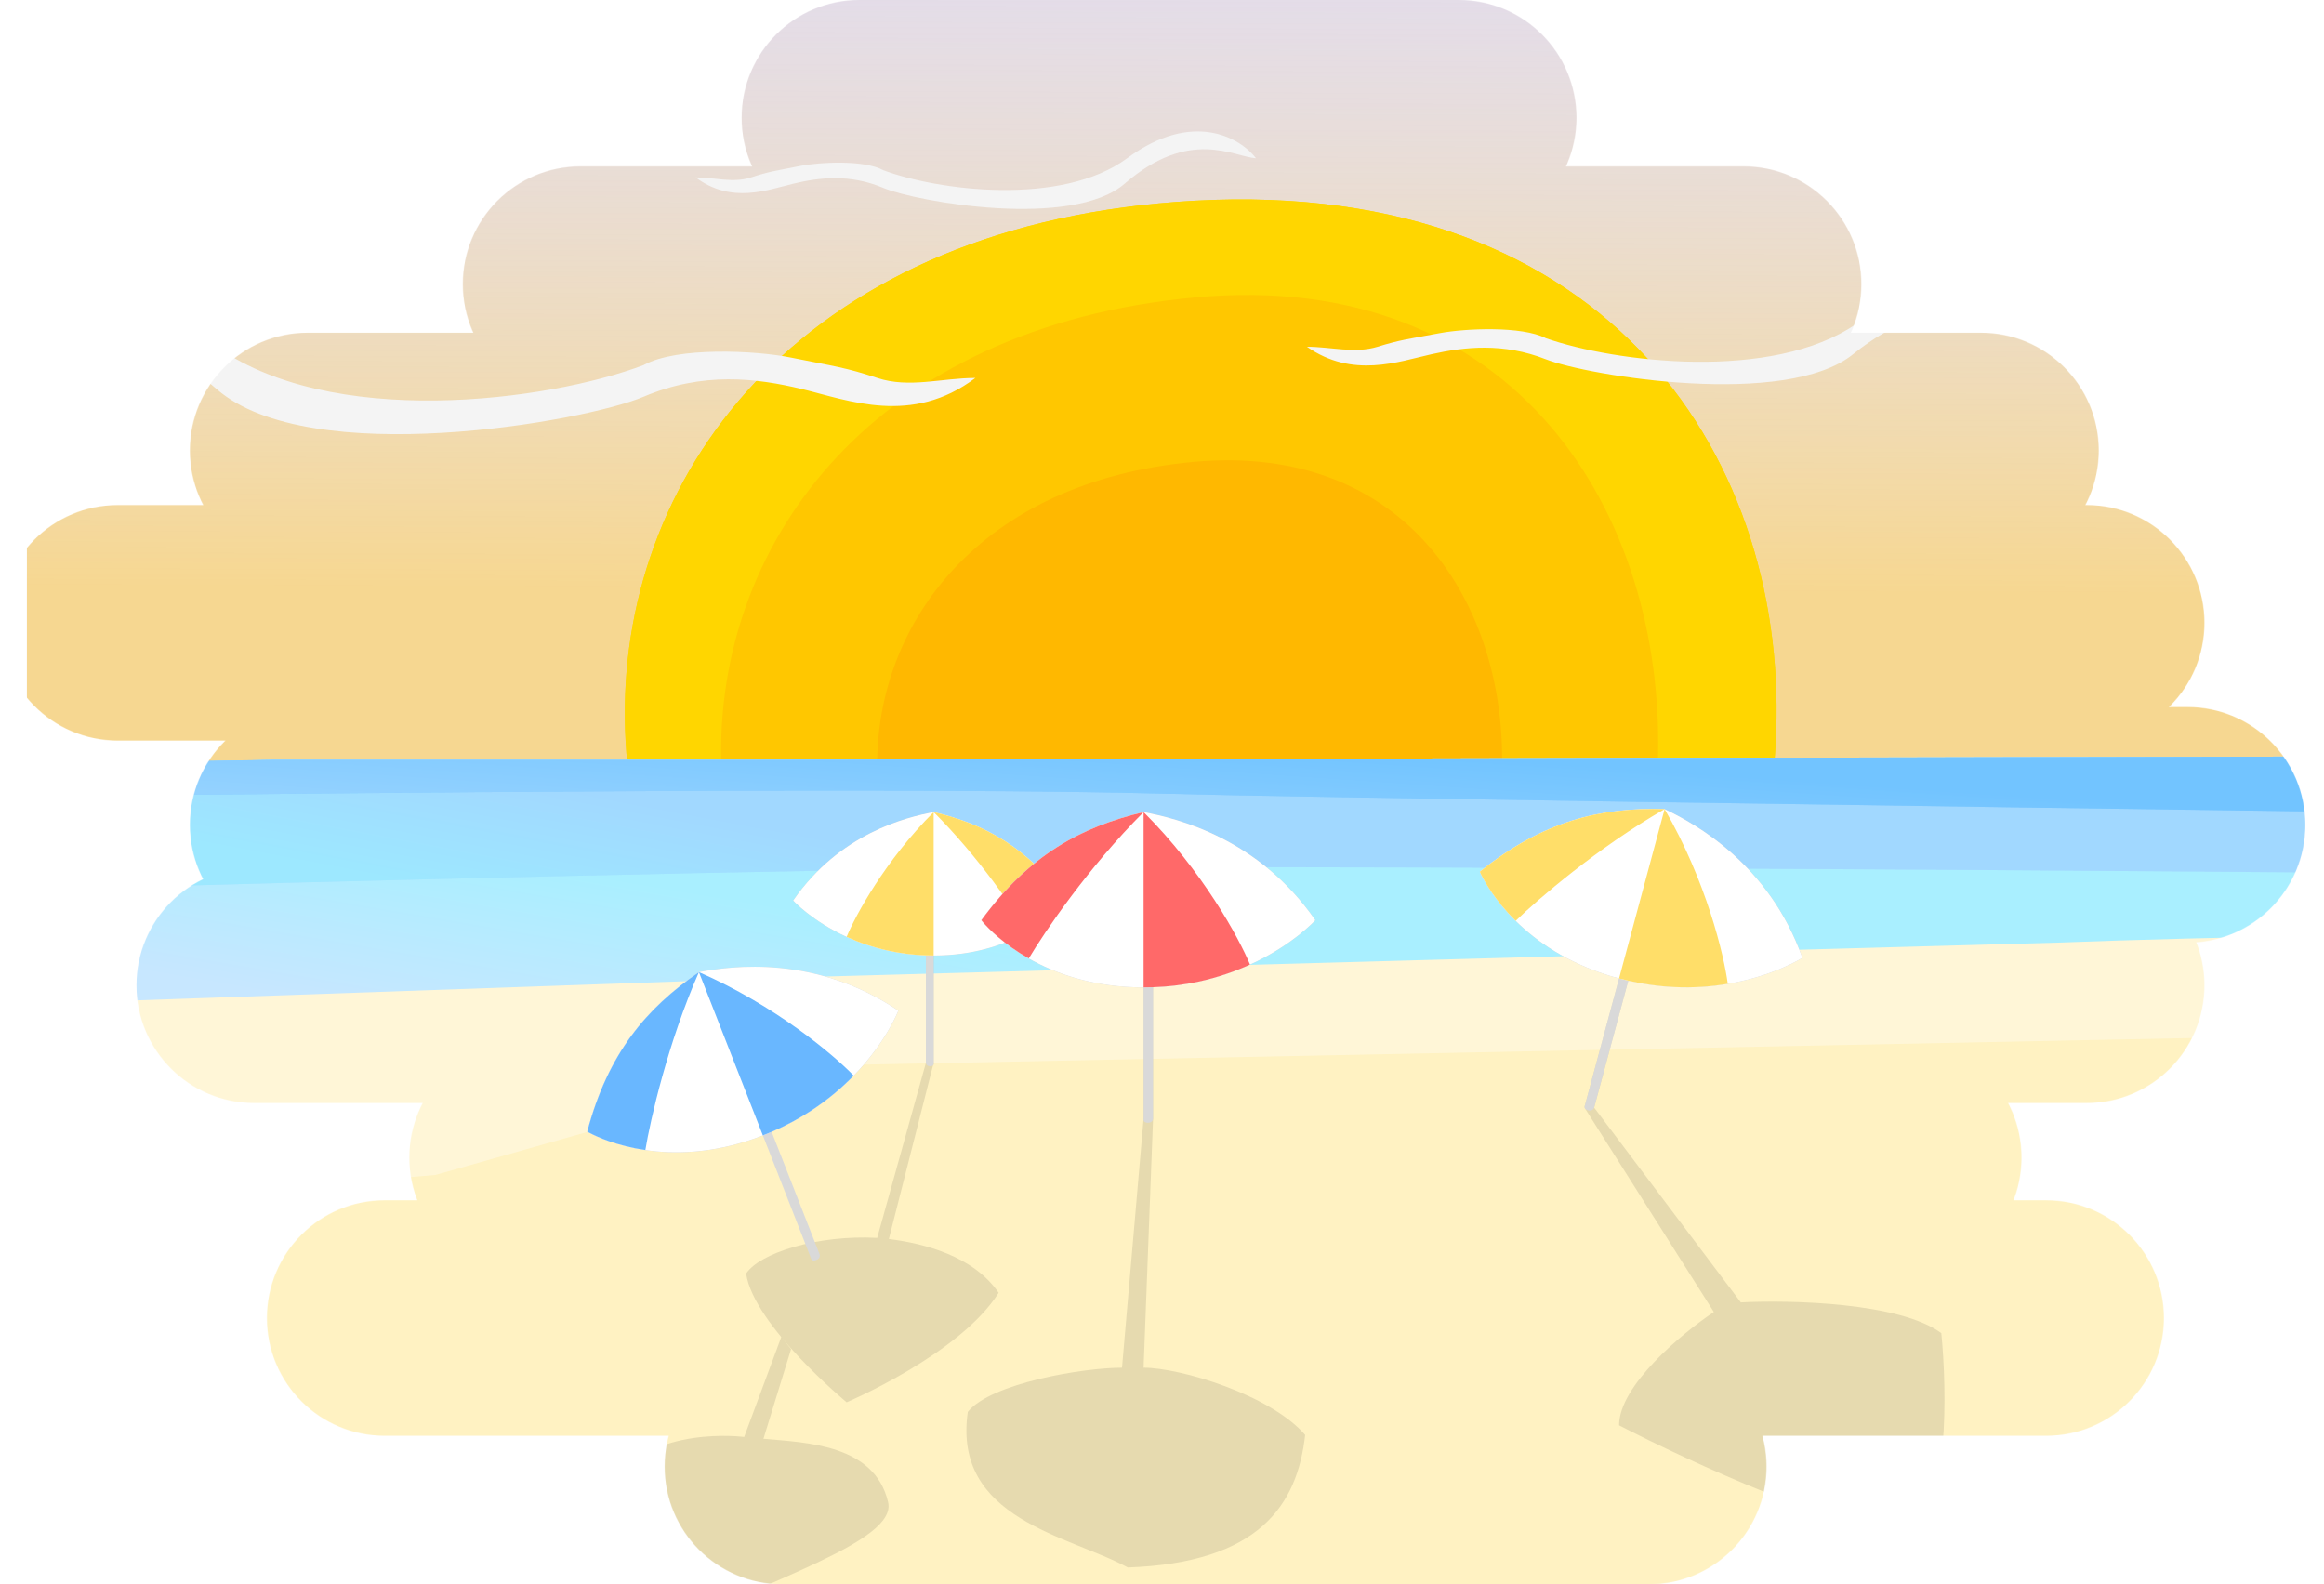 <svg width="4490" height="3061" viewBox="0 0 4490 3061" fill="none" xmlns="http://www.w3.org/2000/svg">
<mask id="mask0_16_939" style="mask-type:alpha" maskUnits="userSpaceOnUse" x="0" y="0" width="4490" height="3061">
<path fill-rule="evenodd" clip-rule="evenodd" d="M3412.9 2833.5C3412.9 2707.86 3311.05 2606.01 3185.4 2606.01H1511.64C1386 2606.01 1284.14 2707.86 1284.14 2833.5C1284.14 2959.15 1386 3061 1511.64 3061H3185.4C3311.05 3061 3412.9 2959.15 3412.9 2833.5Z" fill="#D9D9D9"/>
<path fill-rule="evenodd" clip-rule="evenodd" d="M4180.66 2546.52C4180.66 2420.87 4078.81 2319.02 3953.16 2319.02H743.204C617.56 2319.02 515.706 2420.87 515.706 2546.52C515.706 2672.16 617.56 2774.01 743.204 2774.01H3953.16C4078.81 2774.01 4180.66 2672.16 4180.66 2546.52Z" fill="#D9D9D9"/>
<path fill-rule="evenodd" clip-rule="evenodd" d="M3905.54 2236.54C3905.54 2110.89 3803.68 2009.04 3678.04 2009.04H1018.36C892.716 2009.04 790.862 2110.89 790.862 2236.54C790.862 2362.18 892.716 2464.03 1018.36 2464.03H3678.04C3803.68 2464.03 3905.54 2362.18 3905.54 2236.54Z" fill="#D9D9D9"/>
<path fill-rule="evenodd" clip-rule="evenodd" d="M4258.95 1903.62C4258.95 1777.97 4157.09 1676.12 4031.45 1676.12H491.173C365.529 1676.12 263.675 1777.97 263.675 1903.62C263.675 2029.26 365.529 2131.12 491.173 2131.12H4031.45C4157.09 2131.12 4258.95 2029.26 4258.95 1903.62Z" fill="#D9D9D9"/>
<path fill-rule="evenodd" clip-rule="evenodd" d="M4453.9 1593.65C4453.9 1468.01 4352.05 1366.15 4226.4 1366.15H594.414C468.77 1366.15 366.916 1468.01 366.916 1593.65C366.916 1719.29 468.77 1821.15 594.414 1821.15H4226.4C4352.05 1821.15 4453.9 1719.29 4453.9 1593.65Z" fill="#D9D9D9"/>
<path fill-rule="evenodd" clip-rule="evenodd" d="M4258.95 1203.31C4258.95 1077.66 4157.09 975.809 4031.45 975.809H227.498C101.854 975.809 0 1077.66 0 1203.31C0 1328.95 101.854 1430.8 227.498 1430.8H4031.45C4157.09 1430.8 4258.95 1328.95 4258.95 1203.31Z" fill="#D9D9D9"/>
<path fill-rule="evenodd" clip-rule="evenodd" d="M4054.77 870.378C4054.77 744.735 3952.91 642.881 3827.27 642.881H594.384C468.741 642.881 366.886 744.735 366.886 870.378C366.886 996.021 468.741 1097.88 594.384 1097.88H3827.27C3952.91 1097.88 4054.77 996.021 4054.77 870.378Z" fill="#D9D9D9"/>
<path fill-rule="evenodd" clip-rule="evenodd" d="M3596.14 548.935C3596.14 423.292 3494.29 321.438 3368.65 321.438H1121.67C996.031 321.438 894.177 423.292 894.177 548.935C894.177 674.578 996.031 776.432 1121.67 776.432H3368.65C3494.29 776.432 3596.14 674.578 3596.14 548.935Z" fill="#D9D9D9"/>
<path fill-rule="evenodd" clip-rule="evenodd" d="M3045.72 227.497C3045.72 101.854 2943.87 -1.09995e-05 2818.23 0L1660.35 0C1534.7 0 1432.85 101.854 1432.85 227.498C1432.85 353.141 1534.7 454.995 1660.35 454.995L2818.23 454.995C2943.87 454.995 3045.72 353.141 3045.72 227.497Z" fill="#D9D9D9"/>
</mask>
<g mask="url(#mask0_16_939)">
<g clip-path="url(#clip0_16_939)">
<path d="M833.76 -1225.69H525.948L-2414.5 -1161.9L-2285.98 3536.19L15792.1 3836.92L16160.2 929.804L15920.6 -1289.48L1438.28 -1225.69H833.76Z" fill="#D4D3FF"/>
<path d="M833.76 -1225.69H525.948L-2414.5 -1161.9L-2285.98 3536.19L15792.1 3836.92L16160.2 929.804L15920.6 -1289.48L1438.28 -1225.69H833.76Z" fill="url(#paint0_linear_16_939)" fill-opacity="0.8"/>
<g filter="url(#filter0_f_16_939)">
<path d="M2308.06 387.821C3921 299.472 3695.82 2595.43 2285.22 2441.14C874.625 2286.86 813.57 469.681 2308.06 387.821Z" fill="#FFD600"/>
</g>
<path d="M2308.07 387.821C3921.01 299.472 3695.83 2595.43 2285.23 2441.14C874.633 2286.86 813.578 469.681 2308.07 387.821Z" fill="#FFD600"/>
<path d="M2308.96 574.622C3549.03 459.958 3460.58 2478.02 2287.38 2349.7C1114.19 2221.38 1068.88 689.285 2308.96 574.622Z" fill="#FFC700"/>
<path d="M2305.46 892.408C3132.54 815.932 3073.54 2161.9 2291.07 2076.32C1508.6 1990.73 1478.38 968.884 2305.46 892.408Z" fill="#FFB800"/>
<path d="M1545.69 320.662C1496.83 330.433 1485.8 331.376 1451.13 342.775C1416.46 354.174 1380.53 342.775 1343.97 342.775C1413.31 394.604 1482.65 366.953 1533.08 354.864C1583.51 342.775 1641.82 335.934 1706.43 363.048C1771.04 390.161 2071.27 442.765 2172.89 354.864C2298.96 245.819 2383.54 303.035 2426.61 305.763C2396.67 266.664 2304.95 211.926 2177.62 305.763C2050.29 399.6 1810.44 367.903 1706.43 328.804C1670.18 308.8 1584.24 312.952 1545.69 320.662Z" fill="#F4F4F4"/>
<path d="M1527.76 690.757C1614.15 708.206 1633.65 709.891 1694.96 730.249C1756.26 750.608 1819.79 730.249 1884.44 730.249C1761.83 822.812 1639.22 773.43 1550.05 751.839C1460.88 730.249 1357.78 718.032 1243.53 766.455C1129.28 814.877 598.403 908.825 418.703 751.839C195.777 557.09 46.231 659.276 -29.936 664.148C23.009 594.319 185.188 496.56 410.344 664.148C635.499 831.736 1059.62 775.126 1243.53 705.298C1307.62 669.572 1459.59 676.986 1527.76 690.757Z" fill="#F4F4F4"/>
<path d="M2781.81 643.619C2719.62 655.252 2705.58 656.375 2661.45 669.947C2617.32 683.52 2571.59 669.947 2525.05 669.947C2613.31 731.656 2701.57 698.734 2765.76 684.341C2829.95 669.947 2904.17 661.802 2986.41 694.084C3068.65 726.366 3450.8 788.998 3580.16 684.341C3740.63 554.508 3848.28 622.632 3903.11 625.88C3864.99 579.327 3748.25 514.154 3586.17 625.88C3424.1 737.605 3118.8 699.865 2986.41 653.313C2940.27 629.496 2830.88 634.439 2781.81 643.619Z" fill="#F4F4F4"/>
<path d="M833.607 1468.31H525.862L-1100.79 1501.47L-972.303 3680.59L16558.8 3836.92L16926.8 2325.75L16687.3 1435.15L1437.99 1468.31H833.607Z" fill="#C7E7FF"/>
<path d="M833.607 1468.31H525.862L-1100.79 1501.47L-972.303 3680.59L16558.8 3836.92L16926.8 2325.75L16687.3 1435.15L1437.99 1468.31H833.607Z" fill="url(#paint1_linear_16_939)" fill-opacity="0.5"/>
<path d="M833.606 1468.31H525.86L-1100.79 1501.47L-972.303 1750.14C-972.303 1750.14 1339.16 1675.33 2196.58 1675.33C7806.08 1675.33 16558.8 1906.47 16558.8 1906.47L16926.8 2325.75L16687.3 1435.15L1437.99 1468.31H833.606Z" fill="#A2D8FF"/>
<path d="M833.606 1468.31H525.86L-1100.79 1501.47L-972.303 1750.14C-972.303 1750.14 1339.16 1675.33 2196.58 1675.33C7806.08 1675.33 16558.8 1906.47 16558.8 1906.47L16926.8 2325.75L16687.3 1435.15L1437.99 1468.31H833.606Z" fill="url(#paint2_linear_16_939)" fill-opacity="0.4"/>
<path d="M833.602 1468.31H525.856L-1899.51 1501.47L-1750.7 1566.25C-1750.7 1566.25 1366.82 1509.24 2255.85 1533.58C3144.87 1557.93 16579.1 1722.58 16579.1 1722.58L16926.8 2325.75L16687.2 1435.15L1437.99 1468.31H833.602Z" fill="#72C4FF"/>
<path d="M833.602 1468.31H525.856L-1899.51 1501.47L-1750.7 1566.25C-1750.7 1566.25 1366.82 1509.24 2255.85 1533.58C3144.87 1557.93 16579.1 1722.58 16579.1 1722.58L16926.8 2325.75L16687.2 1435.15L1437.99 1468.31H833.602Z" fill="url(#paint3_linear_16_939)" fill-opacity="0.5"/>
<path d="M-2853.09 5833.37C-2739.38 5102.02 -2608.95 2120.47 -2596.26 2120.47L-454.712 1957.78L1548.58 1887.94L3980.67 1821.01C4244.5 1810.88 4822.86 1796.69 5025.67 1821.01L6486.48 1750.14L16057.2 1837.02L16539.6 5833.37H-2853.09Z" fill="#FFF6D7"/>
<path d="M521.261 2297.65C572.034 2291.85 827.031 2271.66 841.311 2270.08L1588.63 2058.42L5193.14 1986.38H6541.8L16112.5 2073.25L16594.9 6069.61H-1106.65C-992.935 5338.26 -862.509 2356.71 -849.816 2356.71C-837.122 2356.71 477.364 2297.65 521.261 2297.65Z" fill="#FFF2C2"/>
<path opacity="0.1" d="M1803.85 1569.02C1902.07 1592.24 1984.26 1636.19 2060.22 1739.88C2060.22 1739.88 2044.46 1760.4 2011.94 1783.39C2004.05 1788.97 1995.18 1794.69 1985.31 1800.31C1965.5 1811.56 1941.68 1822.37 1913.72 1830.65C1886.15 1838.81 1854.56 1844.52 1818.83 1845.79C1816.63 1845.86 1814.41 1845.92 1812.18 1845.97C1809.42 1846.02 1806.65 1846.05 1803.85 1846.05V2053.41C1803.85 2053.41 1804.57 2056.35 1802.6 2058.31L1717.29 2393.84C1786.74 2402.5 1880.96 2427.25 1929.38 2497.76C1854.89 2616.52 1635.72 2709.3 1635.72 2709.3C1635.72 2709.3 1456.37 2560.85 1441.47 2460.65C1467.28 2421.11 1579.13 2385.44 1694.74 2391.66L1788.87 2053.41L1788.87 1845.79C1763.2 1844.89 1739.31 1841.71 1717.29 1836.99C1686.39 1830.37 1659.14 1820.71 1635.72 1810.01C1602.21 1794.71 1576.51 1777.3 1559.14 1763.65C1541.56 1749.84 1532.51 1739.88 1532.51 1739.88C1622.2 1610.23 1750.58 1578.97 1803.85 1569.02Z" fill="black"/>
<path d="M1803.85 1569.02C1902.07 1592.24 1984.26 1636.19 2060.22 1739.88C2060.22 1739.88 2044.45 1760.4 2011.94 1783.39C2004.05 1788.97 1995.18 1794.69 1985.3 1800.31C1965.5 1811.56 1941.68 1822.37 1913.72 1830.65C1886.15 1838.81 1854.56 1844.52 1818.83 1845.79C1816.63 1845.86 1814.41 1845.92 1812.17 1845.97C1809.42 1846.02 1806.65 1846.05 1803.85 1846.05V2053.41C1803.85 2053.41 1805.47 2060.04 1797.19 2060.04C1788.92 2060.04 1788.87 2053.41 1788.87 2053.41L1788.87 1845.79C1763.19 1844.89 1739.31 1841.71 1717.29 1836.99C1686.39 1830.37 1659.14 1820.71 1635.72 1810.01C1602.2 1794.71 1576.51 1777.3 1559.14 1763.65C1541.56 1749.84 1532.5 1739.88 1532.5 1739.88C1622.19 1610.23 1750.58 1578.97 1803.85 1569.02Z" fill="#D9D9D9"/>
<path d="M1803.85 1569.02C1902.07 1592.24 1984.26 1636.19 2060.22 1739.88C2060.22 1739.88 2044.45 1760.4 2011.94 1783.39C2004.05 1788.97 1995.18 1794.69 1985.3 1800.31C1965.5 1811.56 1941.68 1822.37 1913.72 1830.65C1886.15 1838.81 1854.56 1844.52 1818.83 1845.79C1816.63 1845.86 1814.41 1845.92 1812.17 1845.97C1809.42 1846.02 1806.65 1846.05 1803.85 1846.05C1798.79 1846.05 1793.8 1845.96 1788.87 1845.79C1763.19 1844.89 1739.31 1841.71 1717.29 1836.99C1686.39 1830.37 1659.14 1820.71 1635.72 1810.01C1602.2 1794.71 1576.51 1777.3 1559.14 1763.65C1541.56 1749.84 1532.5 1739.88 1532.5 1739.88C1622.19 1610.23 1750.58 1578.97 1803.85 1569.02Z" fill="white"/>
<path d="M1803.85 1569.02C1902.07 1592.24 1984.26 1636.19 2060.22 1739.88C2060.22 1739.88 2044.46 1760.4 2011.94 1783.39C2004.05 1788.97 1995.18 1794.69 1985.31 1800.31C1960.89 1759.15 1890.42 1655.28 1803.85 1569.02V1846.05C1798.79 1846.05 1793.8 1845.96 1788.87 1845.79C1763.2 1844.89 1739.32 1841.71 1717.29 1836.99C1686.39 1830.37 1659.15 1820.71 1635.72 1810.01C1652.92 1768.39 1710.63 1661.92 1803.85 1569.02Z" fill="#FFDE69"/>
<path opacity="0.1" d="M3216.04 1563.23C3092.68 1559.69 2981.67 1585.67 2859.04 1684.17C2859.04 1684.17 2871.14 1713.36 2902.24 1750.77C2909.78 1759.84 2918.44 1769.4 2928.32 1779.14C2948.13 1798.67 2972.83 1818.95 3003.21 1837.54C3033.18 1855.88 3068.67 1872.58 3110.46 1885.34C3113.04 1886.12 3115.64 1886.89 3118.27 1887.65C3121.5 1888.58 3124.76 1889.49 3128.07 1890.37L3062.23 2135.23C3062.23 2135.23 3060.39 2138.59 3062.23 2141.57C3062.25 2141.6 3062.27 2141.64 3062.29 2141.67L3311.16 2534.87C3250.13 2575.7 3128.07 2676.64 3128.07 2753.84C3262.35 2823.11 3562.93 2961.67 3691.06 2961.67C3765.55 2920.1 3761.82 2687.03 3750.65 2575.7C3670.2 2516.32 3458.9 2511.37 3363.3 2516.32L3079.92 2139.96L3145.85 1894.79C3176.45 1901.82 3205.66 1905.6 3233.17 1906.97C3271.75 1908.89 3307 1906.07 3338.06 1900.83C3382.49 1893.33 3418.36 1880.87 3443.21 1870.23C3468.36 1859.46 3482.21 1850.56 3482.21 1850.56C3417.47 1669.17 3275.78 1591.78 3216.04 1563.23Z" fill="black"/>
<path d="M3216.03 1563.23C3092.67 1559.69 2981.67 1585.67 2859.04 1684.17C2859.04 1684.17 2871.14 1713.36 2902.23 1750.77C2909.78 1759.84 2918.44 1769.4 2928.32 1779.14C2948.12 1798.67 2972.83 1818.95 3003.21 1837.54C3033.18 1855.88 3068.67 1872.58 3110.46 1885.34C3113.04 1886.12 3115.64 1886.89 3118.26 1887.65C3121.49 1888.58 3124.76 1889.49 3128.07 1890.37L3062.22 2135.23C3062.22 2135.23 3058.21 2142.56 3067.98 2145.17C3077.75 2147.78 3079.92 2139.96 3079.92 2139.96L3145.84 1894.79C3176.45 1901.82 3205.65 1905.6 3233.17 1906.97C3271.75 1908.89 3307 1906.07 3338.06 1900.83C3382.49 1893.33 3418.36 1880.87 3443.21 1870.23C3468.36 1859.46 3482.21 1850.56 3482.21 1850.56C3417.46 1669.17 3275.78 1591.78 3216.03 1563.23Z" fill="#D9D9D9"/>
<path d="M3216.03 1563.23C3092.67 1559.69 2981.67 1585.67 2859.04 1684.17C2859.04 1684.17 2871.14 1713.36 2902.23 1750.77C2909.78 1759.84 2918.44 1769.4 2928.32 1779.14C2948.12 1798.67 2972.83 1818.95 3003.21 1837.54C3033.18 1855.88 3068.67 1872.58 3110.46 1885.34C3113.04 1886.12 3115.64 1886.89 3118.26 1887.65C3121.49 1888.58 3124.76 1889.49 3128.07 1890.37C3134.04 1891.97 3139.97 1893.44 3145.84 1894.79C3176.45 1901.82 3205.65 1905.6 3233.17 1906.97C3271.75 1908.89 3307 1906.07 3338.06 1900.83C3382.49 1893.33 3418.36 1880.87 3443.21 1870.23C3468.36 1859.46 3482.21 1850.56 3482.21 1850.56C3417.46 1669.17 3275.78 1591.78 3216.03 1563.23Z" fill="white"/>
<path d="M3216.04 1563.23C3092.68 1559.69 2981.67 1585.67 2859.04 1684.17C2859.04 1684.17 2871.14 1713.36 2902.24 1750.77C2909.78 1759.84 2918.44 1769.4 2928.32 1779.14C2970.22 1738.24 3086.42 1637.8 3216.04 1563.23L3128.07 1890.37C3134.05 1891.96 3139.97 1893.43 3145.85 1894.78C3176.45 1901.82 3205.66 1905.6 3233.17 1906.97C3271.76 1908.89 3307 1906.07 3338.06 1900.83C3330.97 1846.25 3296.63 1702.32 3216.04 1563.23Z" fill="#FFDE69"/>
<path opacity="0.1" d="M2209.43 1569.02C2089.36 1597.41 1988.88 1651.14 1896.02 1777.91C1896.02 1777.91 1915.29 1802.99 1955.04 1831.1C1964.68 1837.92 1975.53 1844.91 1987.6 1851.78C2011.81 1865.54 2040.93 1878.75 2075.11 1888.87C2108.82 1898.85 2147.44 1905.83 2191.12 1907.38C2193.81 1907.47 2196.52 1907.55 2199.26 1907.6C2202.62 1907.67 2206.01 1907.7 2209.43 1907.7L2209.43 2161.2C2209.43 2161.2 2209.25 2161.94 2209.28 2162.97L2167.74 2642.5C2093.25 2642.5 1914.48 2672.19 1869.78 2727.86C1839.99 2935.69 2065.94 2966.62 2178.91 3028.47C2432.18 3019.56 2506.34 2908.47 2521.57 2772.39C2454.53 2694.46 2279.48 2642.5 2209.43 2642.5L2227.75 2161.31C2227.75 2161.24 2227.75 2161.2 2227.75 2161.2L2227.75 1907.38C2259.14 1906.28 2288.33 1902.4 2315.26 1896.63C2353.03 1888.53 2386.35 1876.72 2414.99 1863.64C2455.96 1844.94 2487.37 1823.65 2508.6 1806.96C2530.1 1790.08 2541.17 1777.91 2541.17 1777.91C2431.52 1619.4 2274.56 1581.19 2209.43 1569.02Z" fill="black"/>
<path d="M2209.43 1569.02C2089.36 1597.41 1988.88 1651.14 1896.02 1777.91C1896.02 1777.91 1915.29 1802.99 1955.04 1831.1C1964.68 1837.92 1975.53 1844.92 1987.6 1851.78C2011.81 1865.54 2040.93 1878.75 2075.11 1888.87C2108.82 1898.85 2147.44 1905.83 2191.12 1907.38C2193.81 1907.47 2196.52 1907.55 2199.26 1907.6C2202.62 1907.67 2206.01 1907.7 2209.43 1907.7L2209.43 2161.2C2209.43 2161.2 2207.46 2169.31 2217.57 2169.31C2227.69 2169.31 2227.75 2161.2 2227.75 2161.2L2227.75 1907.38C2259.14 1906.28 2288.33 1902.4 2315.26 1896.63C2353.03 1888.53 2386.35 1876.72 2414.99 1863.64C2455.96 1844.94 2487.37 1823.65 2508.6 1806.96C2530.1 1790.08 2541.17 1777.91 2541.17 1777.91C2431.52 1619.4 2274.56 1581.19 2209.43 1569.02Z" fill="#D9D9D9"/>
<path d="M2209.43 1569.02C2089.36 1597.41 1988.88 1651.14 1896.02 1777.91C1896.02 1777.91 1915.29 1802.99 1955.04 1831.1C1964.68 1837.92 1975.53 1844.91 1987.6 1851.78C2011.81 1865.54 2040.93 1878.75 2075.11 1888.87C2108.82 1898.85 2147.44 1905.83 2191.12 1907.38C2193.81 1907.47 2196.52 1907.55 2199.26 1907.6C2202.62 1907.67 2206.01 1907.7 2209.43 1907.7C2215.62 1907.7 2221.73 1907.59 2227.75 1907.38C2259.14 1906.28 2288.33 1902.4 2315.26 1896.63C2353.03 1888.53 2386.35 1876.72 2414.99 1863.64C2455.96 1844.94 2487.37 1823.65 2508.6 1806.96C2530.1 1790.08 2541.17 1777.91 2541.17 1777.91C2431.52 1619.4 2274.56 1581.19 2209.43 1569.02Z" fill="white"/>
<path d="M2209.44 1569.02C2089.36 1597.41 1988.88 1651.14 1896.02 1777.91C1896.02 1777.91 1915.29 1802.99 1955.04 1831.1C1964.68 1837.92 1975.53 1844.91 1987.6 1851.78C2017.45 1801.46 2103.61 1674.48 2209.44 1569.02L2209.44 1907.7C2215.62 1907.7 2221.73 1907.59 2227.75 1907.38C2259.14 1906.28 2288.33 1902.4 2315.26 1896.63C2353.03 1888.53 2386.35 1876.72 2414.99 1863.64C2393.96 1812.76 2323.41 1682.59 2209.44 1569.02Z" fill="#FF6969"/>
<g opacity="0.1">
<path d="M1350.33 1878.18C1248.83 1948.13 1174.82 2034.58 1134.56 2186.31C1134.56 2186.31 1161.66 2202.69 1208.95 2214.48C1220.42 2217.34 1233.08 2219.93 1246.83 2221.95C1274.4 2226 1306.35 2227.76 1341.88 2224.81C1376.93 2221.9 1415.45 2214.41 1456.7 2200.03C1459.25 2199.14 1461.8 2198.22 1464.37 2197.28C1467.52 2196.13 1470.7 2194.93 1473.88 2193.69C1479.65 2191.45 1485.3 2189.14 1490.83 2186.76C1519.67 2174.36 1545.45 2160.17 1568.43 2145.04C1600.67 2123.82 1627.39 2100.74 1649.3 2078.19C1680.64 2045.92 1702.14 2014.71 1715.84 1991.47C1729.7 1967.95 1735.57 1952.61 1735.57 1952.61C1575.6 1844.66 1415.44 1865.93 1350.33 1878.18Z" fill="black"/>
<path d="M1715.84 2902.29C1689.77 2790.95 1559.3 2787.24 1474.99 2779.82L1528.38 2606.53L1509.47 2583.12L1437.75 2776.32C1437.75 2776.32 1257.63 2752.59 1184.48 2865.18C1101.33 2993.15 1285.04 3154.65 1285.04 3154.65C1472.19 3054.45 1733.9 2979.44 1715.84 2902.29Z" fill="black"/>
</g>
<path d="M1350.33 1878.18C1248.83 1948.13 1174.82 2034.58 1134.56 2186.31C1134.56 2186.31 1161.66 2202.69 1208.95 2214.48C1220.42 2217.34 1233.08 2219.93 1246.83 2221.95C1274.4 2226 1306.35 2227.76 1341.88 2224.81C1376.93 2221.9 1415.45 2214.41 1456.7 2200.03C1459.25 2199.14 1461.8 2198.22 1464.37 2197.28C1467.52 2196.13 1470.7 2194.93 1473.88 2193.69L1566.36 2429.85C1566.36 2429.85 1567.48 2438.12 1576.91 2434.46C1586.33 2430.79 1583.43 2423.21 1583.43 2423.21L1490.83 2186.76C1519.67 2174.36 1545.45 2160.17 1568.43 2145.04C1600.67 2123.82 1627.39 2100.74 1649.3 2078.19C1680.64 2045.92 1702.14 2014.71 1715.84 1991.47C1729.7 1967.95 1735.57 1952.61 1735.57 1952.61C1575.6 1844.66 1415.44 1865.93 1350.33 1878.18Z" fill="#D9D9D9"/>
<path d="M1350.33 1878.18C1248.83 1948.13 1174.82 2034.58 1134.56 2186.31C1134.56 2186.31 1161.66 2202.69 1208.95 2214.48C1220.42 2217.34 1233.08 2219.93 1246.83 2221.95C1274.4 2226 1306.35 2227.76 1341.88 2224.81C1376.93 2221.9 1415.45 2214.41 1456.7 2200.03C1459.25 2199.14 1461.8 2198.22 1464.37 2197.28C1467.52 2196.13 1470.7 2194.93 1473.88 2193.69C1479.65 2191.45 1485.3 2189.14 1490.83 2186.76C1519.67 2174.36 1545.45 2160.17 1568.43 2145.04C1600.67 2123.82 1627.39 2100.74 1649.3 2078.19C1680.64 2045.92 1702.14 2014.71 1715.84 1991.47C1729.7 1967.95 1735.57 1952.61 1735.57 1952.61C1575.6 1844.66 1415.44 1865.93 1350.33 1878.18Z" fill="white"/>
<path d="M1350.33 1878.18C1248.83 1948.13 1174.82 2034.58 1134.56 2186.31C1134.56 2186.31 1161.66 2202.69 1208.95 2214.48C1220.42 2217.34 1233.08 2219.93 1246.82 2221.95C1256.28 2164.27 1290.21 2014.76 1350.33 1878.18L1473.88 2193.69C1479.65 2191.45 1485.3 2189.13 1490.83 2186.75C1519.67 2174.36 1545.45 2160.17 1568.43 2145.04C1600.67 2123.81 1627.39 2100.74 1649.3 2078.19C1611.15 2038.4 1497.93 1942.69 1350.33 1878.18Z" fill="#69B7FF"/>
</g>
</g>
<defs>
<filter id="filter0_f_16_939" x="1132.92" y="311.072" width="2373.71" height="2211.78" filterUnits="userSpaceOnUse" color-interpolation-filters="sRGB">
<feFlood flood-opacity="0" result="BackgroundImageFix"/>
<feBlend mode="normal" in="SourceGraphic" in2="BackgroundImageFix" result="shape"/>
<feGaussianBlur stdDeviation="37.131" result="effect1_foregroundBlur_16_939"/>
</filter>
<linearGradient id="paint0_linear_16_939" x1="2892" y1="1143.79" x2="2899.78" y2="-958.746" gradientUnits="userSpaceOnUse">
<stop stop-color="#FFD875"/>
<stop offset="1" stop-color="#FEFFFF" stop-opacity="0"/>
</linearGradient>
<linearGradient id="paint1_linear_16_939" x1="1082.34" y1="2010" x2="1137.28" y2="1687.08" gradientUnits="userSpaceOnUse">
<stop stop-color="#C7E7FF"/>
<stop offset="1" stop-color="#8CF8FF"/>
</linearGradient>
<linearGradient id="paint2_linear_16_939" x1="1244.34" y1="1557.21" x2="1201.17" y2="1785.63" gradientUnits="userSpaceOnUse">
<stop stop-color="#A1D8FF"/>
<stop offset="1" stop-color="#96FFFF"/>
</linearGradient>
<linearGradient id="paint3_linear_16_939" x1="1390.53" y1="1364.28" x2="1374.84" y2="1592.65" gradientUnits="userSpaceOnUse">
<stop stop-color="#72C4FF"/>
<stop offset="1" stop-color="#B4DFFF"/>
</linearGradient>
<clipPath id="clip0_16_939">
<rect x="52" y="-706.038" width="4596" height="3935.89" rx="132.022" fill="white"/>
</clipPath>
</defs>
</svg>
